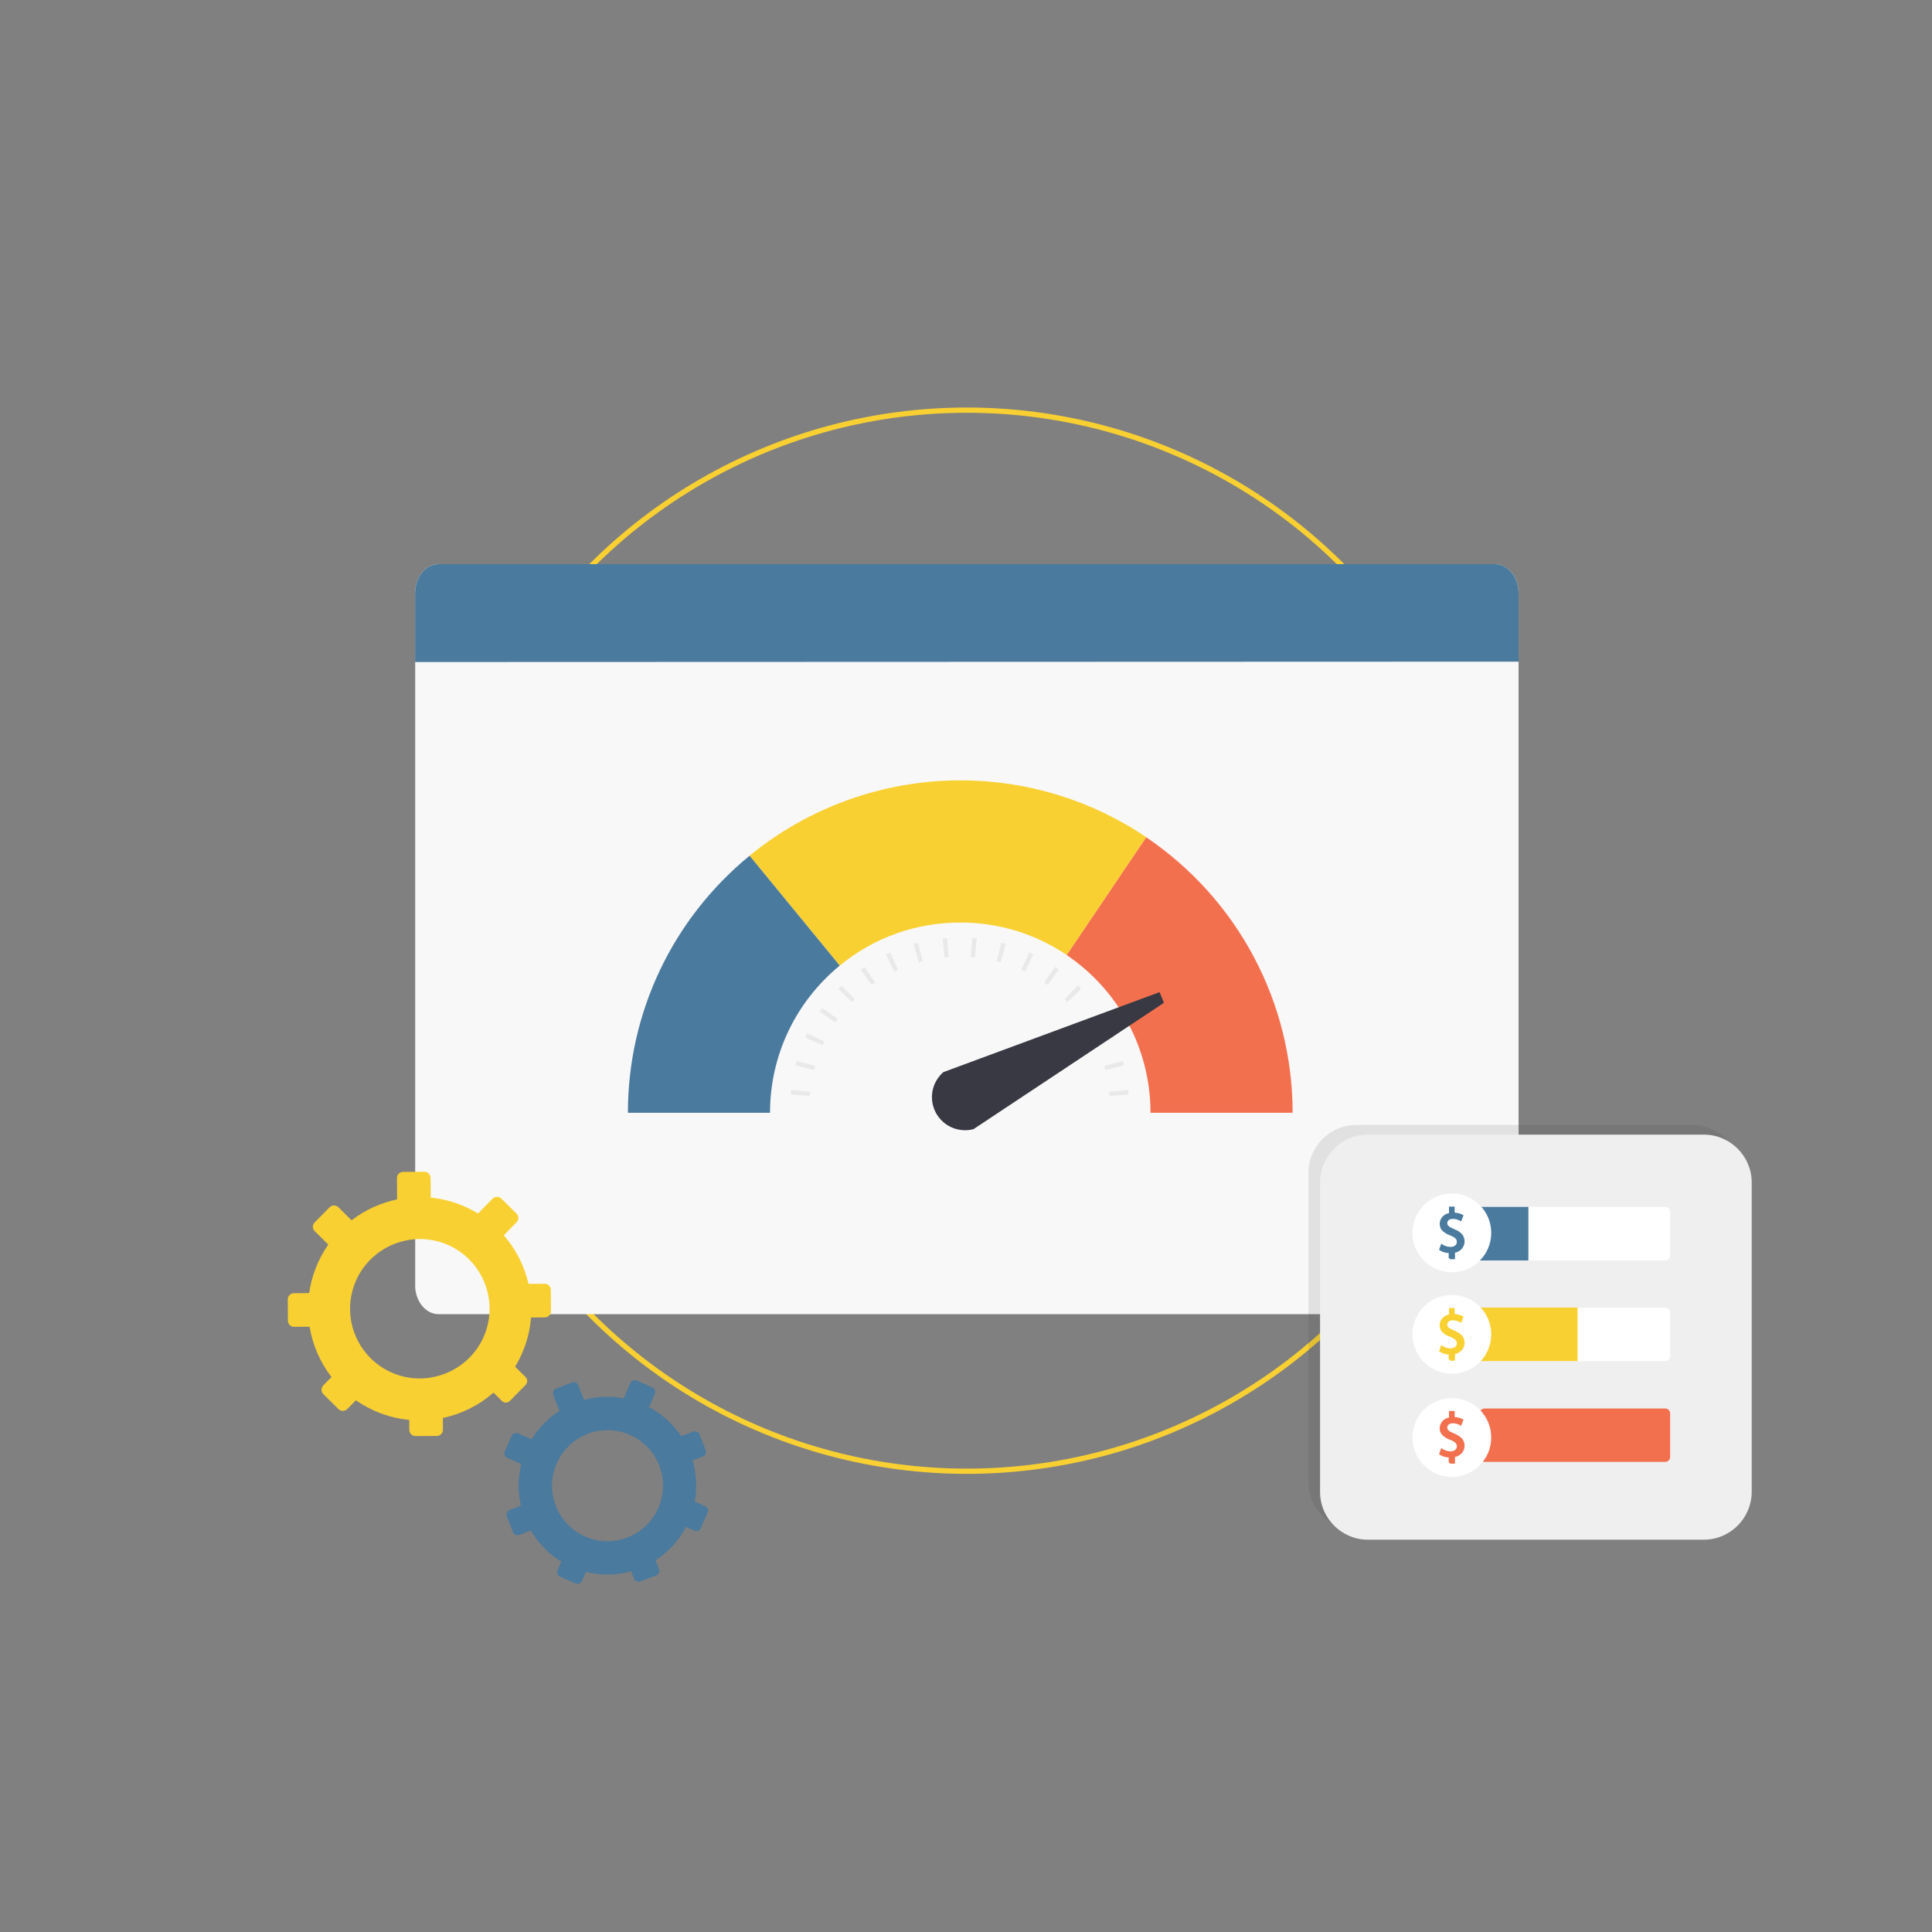 <?xml version="1.0" encoding="utf-8"?>
<!-- Generator: Adobe Illustrator 26.2.1, SVG Export Plug-In . SVG Version: 6.00 Build 0)  -->
<svg version="1.1" id="Layer_1" xmlns="http://www.w3.org/2000/svg" xmlns:xlink="http://www.w3.org/1999/xlink" x="0px" y="0px"
	 viewBox="0 0 1000 1000" style="enable-background:new 0 0 1000 1000;" xml:space="preserve">
<rect x="0" y="0" width="1000" height="1000" fill="#808080" stroke="none"/>
<style type="text/css">
	.st0{fill:none;stroke:#F9D032;stroke-width:2.715;stroke-linecap:round;stroke-miterlimit:10;}
	.st1{clip-path:url(#SVGID_00000073686658044170615720000002338847470000761497_);}
	.st2{fill:#F8F8F8;}
	.st3{fill:#4A7A9D;}
	.st4{fill:#F9D032;}
	.st5{fill:#F3704F;}
	.st6{fill:#E9E9E9;}
	.st7{fill:none;}
	.st8{fill:#EFEFEF;}
	.st9{fill:#383943;}
	.st10{opacity:0.12;}
	.st11{fill:#333333;}
	.st12{enable-background:new    ;}
	.st13{fill:#FFFFFF;}
</style>
<circle class="st0" cx="500.42" cy="486.9" r="274.61"/>
<g>
	<g>
		<g>
			<g>
				<g>
					<g>
						<g>
							<g>
								<g>
									<g>
										<defs>
											<path id="SVGID_1_" d="M786,665.11c0,8.31-5.44,15.1-12.09,15.1H226.94c-6.65,0-12.09-6.8-12.09-15.1v-358
												c0-8.31,5.44-15.1,12.09-15.1h546.98c6.65,0,12.09,6.8,12.09,15.1v358H786z"/>
										</defs>
										<clipPath id="SVGID_00000169550316584417035890000013725633472131488696_">
											<use xlink:href="#SVGID_1_"  style="overflow:visible;"/>
										</clipPath>
										<g style="clip-path:url(#SVGID_00000169550316584417035890000013725633472131488696_);">
											<rect x="214.91" y="292.07" class="st2" width="612.3" height="388.14"/>
										</g>
									</g>
								</g>
							</g>
						</g>
					</g>
					<g>
						<g>
							<path id="SVGID_7_" class="st3" d="M214.85,342.67v-35.56c0-8.31,5.44-15.1,12.09-15.1h546.98c6.65,0,12.09,6.8,12.09,15.1
								v35.36"/>
						</g>
					</g>
				</g>
			</g>
		</g>
	</g>
</g>
<g>
	<g id="Illustration-DDM-1-1000x1000_4_">
		<g>
			<g>
				<path class="st4" d="M211.83,734.96l0.03,5.18c0.02,1.75,1.45,3.19,3.22,3.16l11.02-0.06c1.75-0.02,3.19-1.45,3.16-3.22
					l-0.03-6.08c9.68-2.05,18.72-6.56,26.19-13.13l4.38,4.34c1.14,1.11,2.96,1.11,4.09-0.03l8.16-8.29
					c1.11-1.14,1.11-2.96-0.03-4.09l-5.41-5.33c1.84-3,3.42-6.23,4.71-9.66c1.96-5.19,3.11-10.51,3.53-15.81l7.16-0.06
					c1.75-0.02,3.19-1.45,3.16-3.22l-0.06-11.02c-0.02-1.75-1.45-3.19-3.22-3.16l-8.33,0.06c-2.13-9.29-6.51-17.97-12.81-25.17
					l6.62-6.69c1.24-1.27,1.23-3.28-0.02-4.52l-7.83-7.75c-1.27-1.24-3.28-1.23-4.52,0.02l-7.57,7.67c-3.05-1.86-6.32-3.48-9.8-4.78
					c-4.84-1.82-9.77-2.95-14.68-3.44l-0.08-10.22c-0.02-1.75-1.45-3.19-3.22-3.16l-11.02,0.06c-1.75,0.02-3.19,1.45-3.16,3.22
					l0.06,11.04c-8.54,1.78-16.62,5.48-23.55,10.8l-6.84-6.75c-1.27-1.24-3.28-1.23-4.52,0.02l-7.75,7.83
					c-1.24,1.27-1.23,3.28,0.02,4.52l7.04,6.95c-2.73,3.89-5,8.17-6.76,12.83c-1.53,4.05-2.55,8.15-3.13,12.28l-7.92,0.06
					c-1.75,0.02-3.19,1.45-3.16,3.22l0.06,11.02c0.02,1.75,1.45,3.19,3.22,3.16l8.01-0.05c1.56,9.49,5.47,18.46,11.35,26.05
					l-4.25,4.32c-1.24,1.27-1.23,3.28,0.02,4.52l7.83,7.75c1.27,1.24,3.28,1.23,4.52-0.02l4.5-4.54c3.84,2.68,8.08,4.94,12.68,6.68
					C201.85,733.33,206.85,734.45,211.83,734.96z M204.88,711.3c-18.96-6.95-28.53-28.06-21.25-46.9
					c7.04-18.28,27.68-27.62,46.09-20.88c18.96,6.95,28.53,28.06,21.25,46.9C243.91,708.69,223.27,718.03,204.88,711.3z"/>
			</g>
			<g>
				<path class="st3" d="M326.67,813.28l1.5,3.85c0.5,1.31,1.98,1.95,3.29,1.44l8.17-3.17c1.31-0.5,1.95-1.98,1.44-3.29l-1.75-4.53
					c6.61-4.28,12.04-10.19,15.74-17.19l4.5,1.98c1.16,0.51,2.52-0.02,3.04-1.19l3.73-8.47c0.51-1.16-0.02-2.52-1.19-3.04
					l-5.53-2.44c0.49-2.77,0.75-5.61,0.74-8.52c-0.02-4.43-0.68-8.72-1.87-12.76l5.32-2.05c1.31-0.5,1.95-1.98,1.44-3.29l-3.17-8.17
					c-0.5-1.31-1.98-1.95-3.29-1.44l-6.18,2.41c-4.2-6.3-9.94-11.48-16.67-15.07l3.01-6.86c0.55-1.28-0.03-2.77-1.31-3.35
					l-8.03-3.54c-1.28-0.55-2.77,0.03-3.34,1.31l-3.46,7.87c-2.8-0.51-5.67-0.8-8.64-0.79c-4.13,0.03-8.11,0.59-11.9,1.63
					l-2.95-7.58c-0.5-1.31-1.98-1.95-3.29-1.44l-8.17,3.17c-1.31,0.5-1.95,1.98-1.44,3.29l3.2,8.2c-5.86,3.77-10.79,8.8-14.43,14.74
					l-7-3.07c-1.28-0.55-2.77,0.03-3.35,1.31l-3.54,8.03c-0.55,1.28,0.03,2.77,1.31,3.34l7.22,3.19c-0.9,3.66-1.38,7.51-1.37,11.46
					c0.03,3.47,0.43,6.8,1.18,10.03l-5.86,2.28c-1.31,0.5-1.95,1.98-1.44,3.29l3.17,8.17c0.5,1.31,1.98,1.95,3.29,1.44l5.93-2.31
					c3.85,6.61,9.3,12.17,15.83,16.15l-1.95,4.41c-0.55,1.28,0.03,2.77,1.31,3.34l8.03,3.54c1.28,0.55,2.77-0.03,3.35-1.31
					l2.05-4.65c3.64,0.9,7.44,1.38,11.35,1.35C318.85,814.97,322.91,814.39,326.67,813.28z M314.86,797.74
					c-16.09,0.22-29.18-12.77-29.13-28.85c0.05-15.61,12.73-28.43,28.34-28.63c16.09-0.22,29.18,12.77,29.13,28.85
					C343.14,784.69,330.43,797.51,314.86,797.74z"/>
			</g>
		</g>
	</g>
</g>
<g>
	<g>
		<g>
			<path class="st5" d="M669.06,575.97H595.5c0-32.76-16.23-63.27-43.42-81.67l41.17-60.96
				C640.69,465.44,669.06,518.74,669.06,575.97z"/>
		</g>
		<g>
			<path class="st4" d="M434.64,499.79l-46.66-56.88c30.63-25.14,69.37-39,109.08-39c34.46,0,67.72,10.17,96.23,29.41l-41.17,60.96
				c-16.27-10.98-35.31-16.78-55.01-16.78C473.99,477.52,452.38,485.23,434.64,499.79z"/>
		</g>
		<g>
			<path class="st3" d="M398.56,575.97H325c0-51.69,22.97-100.22,62.98-133.06l46.66,56.88
				C411.71,518.63,398.56,546.39,398.56,575.97z"/>
		</g>
	</g>
</g>
<g>
	<g>
		<polygon class="st6" points="419.31,565.11 419.15,567.24 409.32,566.52 409.5,564.13 		"/>
	</g>
	<g>
		<path class="st6" d="M421.85,551.79c-0.19,0.68-0.41,1.36-0.57,2.05l-9.56-2.41c0.18-0.78,0.43-1.54,0.64-2.32L421.85,551.79z"/>
	</g>
	<g>
		<polygon class="st6" points="426.65,539.11 425.76,541.05 416.78,537 417.77,534.82 		"/>
	</g>
	<g>
		<polygon class="st6" points="433.61,527.47 432.38,529.21 424.23,523.66 425.62,521.7 		"/>
	</g>
	<g>
		<path class="st6" d="M442.48,517.2c-0.52,0.48-1.03,0.98-1.51,1.51l-7.06-6.87c0.54-0.59,1.11-1.15,1.7-1.7L442.48,517.2z"/>
	</g>
	<g>
		<polygon class="st6" points="452.98,508.61 451.24,509.84 445.47,501.85 447.43,500.46 		"/>
	</g>
	<g>
		<polygon class="st6" points="464.82,501.99 462.88,502.87 458.59,494 460.77,493 		"/>
	</g>
	<g>
		<path class="st6" d="M477.62,497.52c-0.69,0.16-1.37,0.38-2.05,0.57l-2.68-9.49c0.77-0.21,1.54-0.45,2.32-0.64L477.62,497.52z"/>
	</g>
	<g>
		<polygon class="st6" points="491.01,495.38 488.88,495.54 487.9,485.73 490.3,485.54 		"/>
	</g>
	<g>
		<polygon class="st6" points="504.59,495.54 502.46,495.38 503.18,485.54 505.57,485.73 		"/>
	</g>
	<g>
		<path class="st6" d="M517.91,498.08c-0.68-0.19-1.36-0.41-2.05-0.57l2.41-9.56c0.78,0.18,1.54,0.43,2.32,0.64L517.91,498.08z"/>
	</g>
	<g>
		<polygon class="st6" points="530.59,502.87 528.65,501.99 532.7,493 534.88,494 		"/>
	</g>
	<g>
		<polygon class="st6" points="542.23,509.84 540.49,508.61 546.04,500.46 548,501.85 		"/>
	</g>
	<g>
		<path class="st6" d="M552.5,518.71c-0.48-0.52-0.98-1.03-1.51-1.51l6.87-7.06c0.59,0.54,1.15,1.11,1.7,1.7L552.5,518.71z"/>
	</g>
	<g>
		<polygon class="st7" points="561.09,529.21 559.86,527.47 567.85,521.7 569.24,523.66 		"/>
	</g>
	<g>
		<polygon class="st8" points="567.71,541.05 566.82,539.11 575.7,534.82 576.69,537 		"/>
	</g>
	<g>
		<path class="st6" d="M572.18,553.84c-0.16-0.69-0.38-1.37-0.57-2.05l9.49-2.68c0.21,0.77,0.45,1.54,0.64,2.32L572.18,553.84z"/>
	</g>
	<g>
		<polygon class="st6" points="574.32,567.24 574.16,565.11 583.97,564.13 584.15,566.52 		"/>
	</g>
</g>
<path class="st9" d="M503.86,584.46l98.6-65.42l-2.28-5.51l-111.64,41.31l-0.31,0.13c-0.61,0.55-1.14,1.08-1.67,1.69
	c-6.21,7.16-5.43,17.96,1.73,24.16c4.46,3.86,10.39,5.01,15.68,3.6"/>
<g class="st10">
	<path class="st11" d="M900.67,767.19c0,13.61-11.14,24.75-24.75,24.75H702.01c-13.61,0-24.75-11.14-24.75-24.75V607.03
		c0-13.61,11.14-24.75,24.75-24.75h173.92c13.61,0,24.75,11.14,24.75,24.75v160.16L900.67,767.19L900.67,767.19z"/>
</g>
<g>
	<path class="st8" d="M906.67,772.19c0,13.61-11.14,24.75-24.75,24.75H708.01c-13.61,0-24.75-11.14-24.75-24.75V612.03
		c0-13.61,11.14-24.75,24.75-24.75h173.92c13.61,0,24.75,11.14,24.75,24.75v160.16L906.67,772.19L906.67,772.19z"/>
</g>
<g>
	<g class="st12">
		<path class="st5" d="M768.43,756.67c-1.39,0-2.53-1.14-2.53-2.53v-22.58c0-1.39,1.14-2.53,2.53-2.53h93.5
			c1.39,0,2.53,1.14,2.53,2.53v22.58c0,1.39-1.14,2.53-2.53,2.53H768.43L768.43,756.67z"/>
	</g>
	<g class="st12">
		<path class="st13" d="M768.43,704.5c-1.39,0-2.53-1.14-2.53-2.53v-22.58c0-1.39,1.14-2.53,2.53-2.53h93.5
			c1.39,0,2.53,1.14,2.53,2.53v22.58c0,1.39-1.14,2.53-2.53,2.53H768.43z"/>
	</g>
	<polyline class="st4" points="764.52,676.78 816.53,676.78 816.53,704.5 764.52,704.5 	"/>
	<g class="st12">
		<path class="st13" d="M768.43,652.41c-1.39,0-2.53-1.14-2.53-2.53v-22.66c0-1.39,1.14-2.53,2.53-2.53h93.5
			c1.39,0,2.53,1.14,2.53,2.53v22.66c0,1.39-1.14,2.53-2.53,2.53H768.43L768.43,652.41z"/>
	</g>
	<rect x="764.52" y="624.69" class="st3" width="26.56" height="27.72"/>
	<g>
		<circle class="st13" cx="751.48" cy="638.14" r="20.38"/>
		<g>
			<path class="st3" d="M752.7,636.19c-2.77-1.14-3.59-1.87-3.59-3.1c0-0.98,0.73-2.2,2.85-2.2c1.96,0,3.26,0.73,3.75,0.98
				l0.57,0.33l1.22-3.18l-0.41-0.24c-0.73-0.41-2.04-0.98-4.16-1.14v-3.1H750v3.34c-2.93,0.65-4.81,2.85-4.81,5.62
				c0,3.34,2.69,4.89,5.62,6.03c2.28,0.9,3.26,1.88,3.26,3.26c0,1.55-1.3,2.61-3.26,2.61c-1.47,0-3.1-0.49-4.24-1.3l-0.57-0.41
				l-1.14,3.18l0.33,0.24c1.14,0.82,2.93,1.39,4.65,1.47v2.69h0.57v0.49h2.69v-3.34c2.93-0.65,4.97-3.02,4.97-5.87
				C758,639.61,756.45,637.73,752.7,636.19z"/>
		</g>
	</g>
	<g>
		<circle class="st13" cx="751.48" cy="690.64" r="20.38"/>
		<g>
			<path class="st4" d="M752.7,688.69c-2.77-1.14-3.59-1.88-3.59-3.1c0-0.98,0.73-2.2,2.85-2.2c1.96,0,3.26,0.73,3.75,0.98
				l0.57,0.33l1.22-3.18l-0.41-0.24c-0.73-0.41-2.04-0.98-4.16-1.14v-3.1H750v3.34c-2.93,0.65-4.81,2.85-4.81,5.62
				c0,3.34,2.69,4.89,5.62,6.03c2.28,0.9,3.26,1.88,3.26,3.26c0,1.55-1.3,2.61-3.26,2.61c-1.47,0-3.1-0.49-4.24-1.3l-0.57-0.41
				l-1.14,3.18l0.33,0.24c1.14,0.82,2.93,1.39,4.65,1.47v2.69h0.57v0.49h2.69v-3.42c2.93-0.65,4.97-3.02,4.97-5.87
				C758,692.11,756.45,690.23,752.7,688.69z"/>
		</g>
	</g>
	<g>
		<circle class="st13" cx="751.48" cy="744.04" r="20.38"/>
		<g>
			<path class="st5" d="M752.7,742c-2.77-1.14-3.59-1.88-3.59-3.1c0-0.98,0.73-2.2,2.85-2.2c1.96,0,3.26,0.73,3.75,0.98l0.57,0.33
				l1.22-3.18l-0.41-0.24c-0.73-0.41-2.04-0.98-4.16-1.14v-3.1H750v3.34c-2.93,0.65-4.81,2.85-4.81,5.62c0,3.34,2.69,4.89,5.62,6.03
				c2.28,0.9,3.26,1.87,3.26,3.26c0,1.55-1.3,2.61-3.26,2.61c-1.47,0-3.1-0.49-4.24-1.3L746,749.5l-1.14,3.18l0.33,0.24
				c1.14,0.82,2.93,1.39,4.65,1.47v2.69h0.57v0.49h2.69v-3.42c2.93-0.65,4.97-3.02,4.97-5.87C758,745.42,756.45,743.55,752.7,742z"
				/>
		</g>
	</g>
</g>
</svg>
